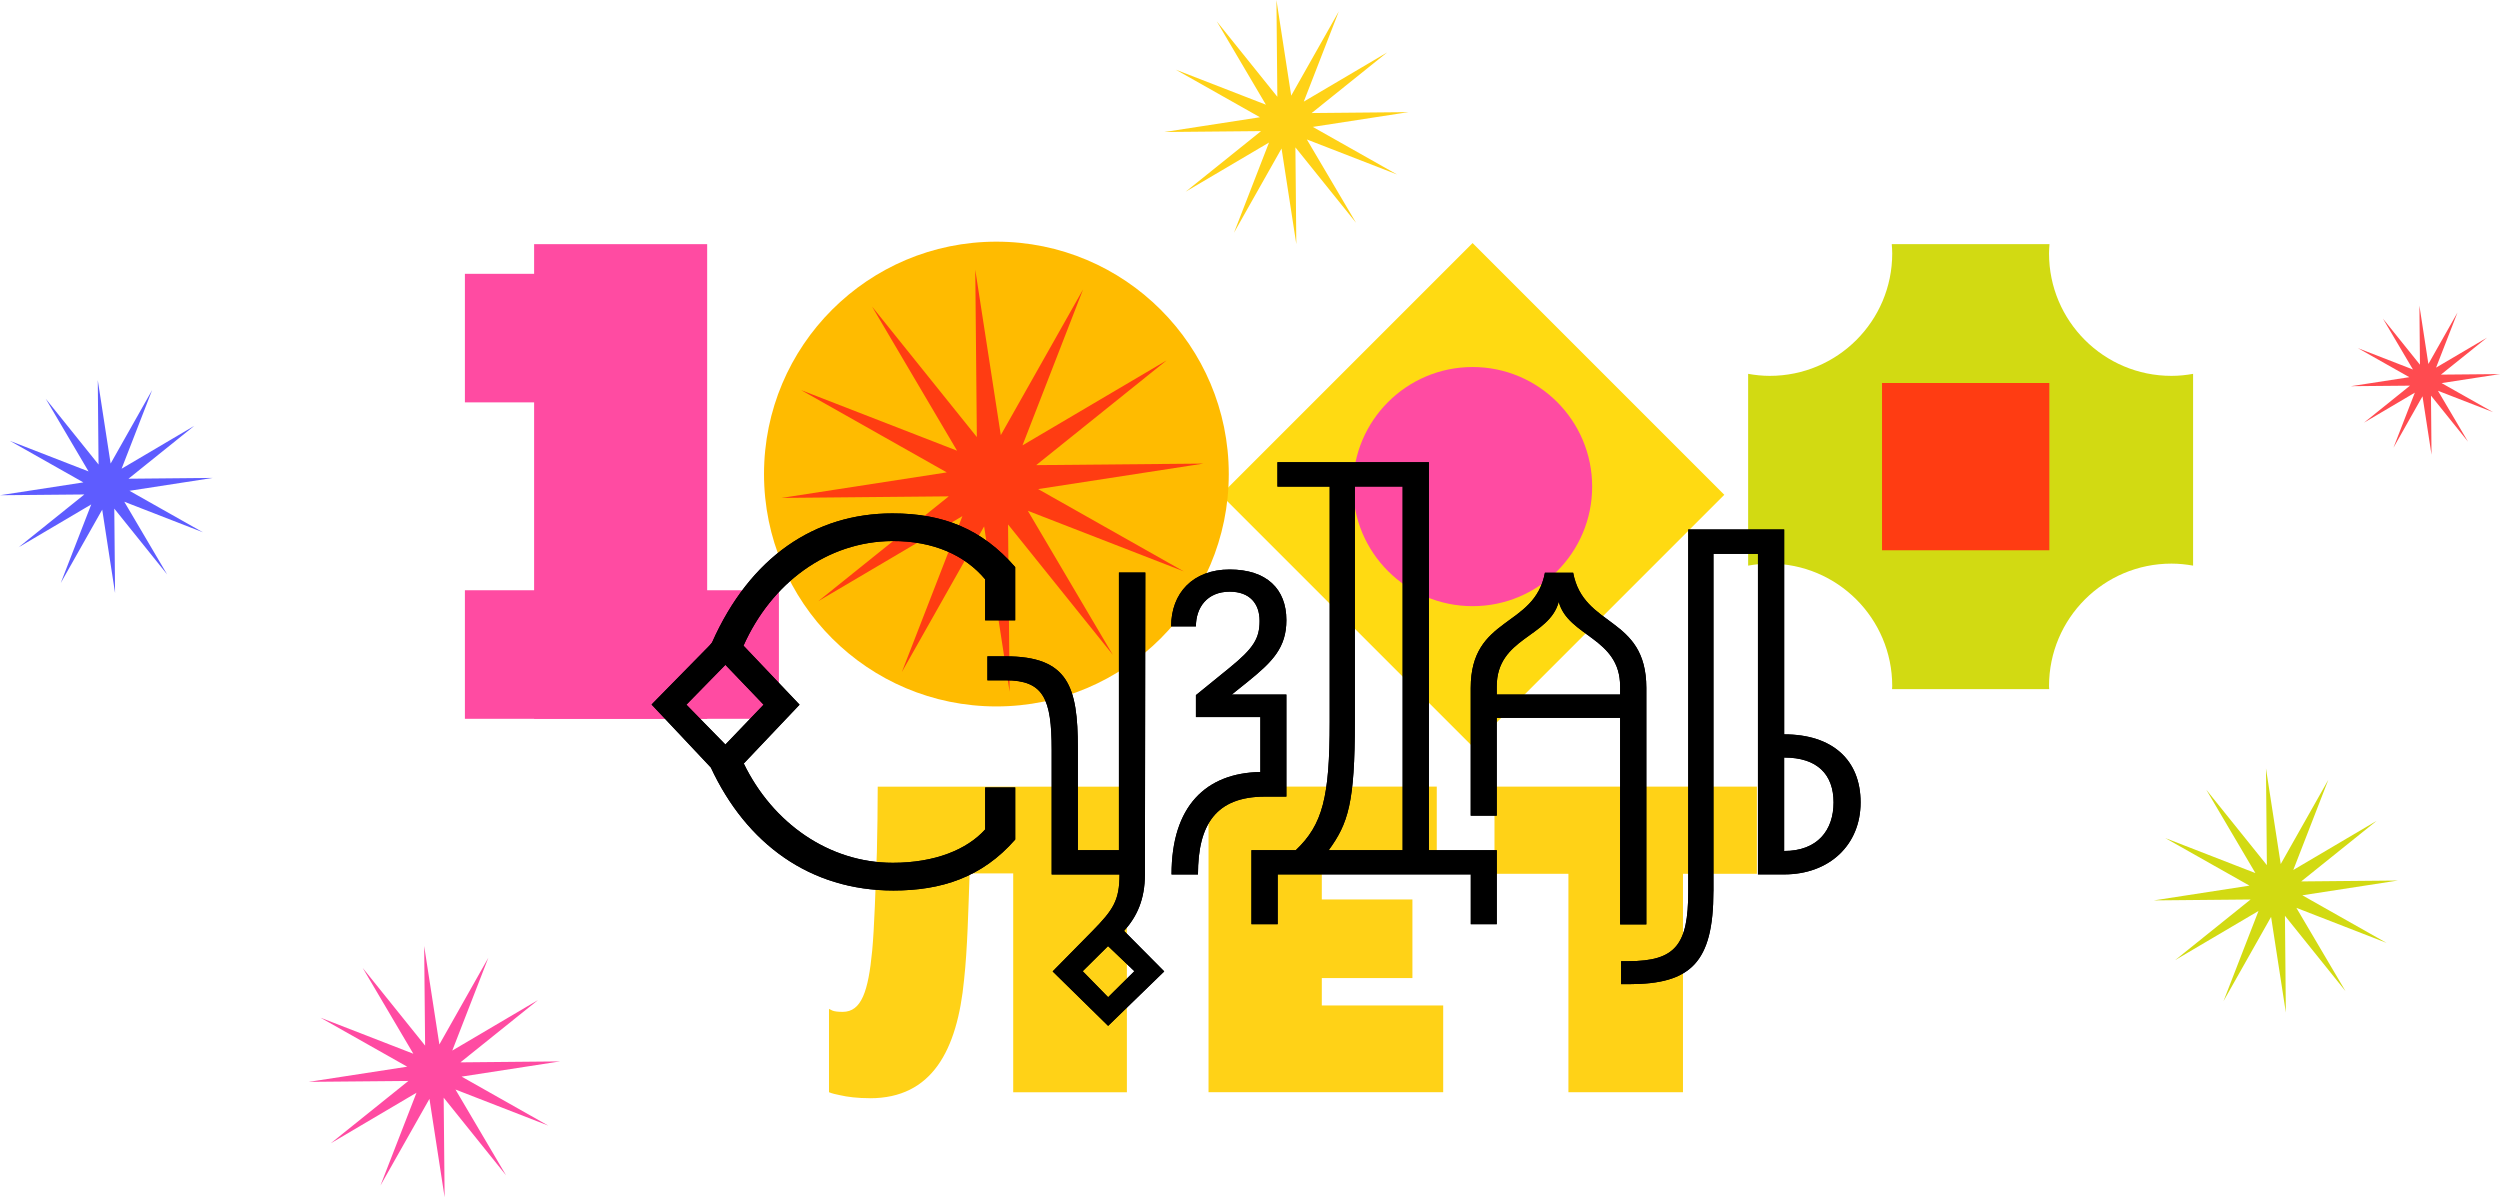 <?xml version="1.0" encoding="UTF-8"?> <svg xmlns="http://www.w3.org/2000/svg" id="b" viewBox="0 0 743.28 355.97"> <defs> <style>.d,.e,.f,.g,.h,.i,.j,.k,.l{stroke-width:0px;}.e{fill:#5e5cff;}.f{fill:#d2da12;}.g{fill:#ffda12;}.h{fill:#ff3c12;}.i{fill:#ffd217;}.j{fill:#fb0;}.k{fill:#ff4ba2;}.l{fill:#ff4b50;}</style> </defs> <g id="c"> <rect class="g" x="384.9" y="94.19" width="105.84" height="105.84" transform="translate(24.21 352.67) rotate(-45)"></rect> <path class="k" d="m473.37,144.67c0-19.64-15.92-35.55-35.55-35.55s-35.55,15.92-35.55,35.55,15.92,35.55,35.55,35.55,35.55-15.92,35.55-35.55"></path> <path class="j" d="m365.33,140.94c0-38.16-30.93-69.09-69.09-69.09s-69.09,30.93-69.09,69.09,30.93,69.09,69.09,69.09,69.09-30.93,69.09-69.09"></path> <path class="f" d="m645.6,111.75c-20.11,0-36.4-16.3-36.4-36.4,0-.93.07-1.85.14-2.76h-46.9c.07.91.14,1.83.14,2.76,0,20.11-16.3,36.4-36.41,36.4-2.2,0-4.34-.23-6.43-.6v57.02c2.09-.37,4.23-.6,6.43-.6,20.1,0,36.41,16.3,36.41,36.4,0,.31-.04.61-.05.92h46.72c0-.31-.05-.61-.05-.92,0-20.11,16.3-36.4,36.4-36.4,2.2,0,4.34.23,6.43.6v-57.02c-2.09.38-4.23.6-6.43.6"></path> <rect class="h" x="559.55" y="113.87" width="49.74" height="49.73"></rect> <rect class="k" x="158.8" y="72.59" width="51.45" height="141.12"></rect> <rect class="k" x="138.22" y="81.41" width="41.16" height="38.22"></rect> <rect class="k" x="138.22" y="175.49" width="93.36" height="38.22"></rect> <polygon class="h" points="322.01 86.05 304 132.41 346.84 107.15 308.07 138.29 357.8 137.83 308.65 145.41 351.95 169.88 305.59 151.87 330.86 194.7 299.71 155.93 300.17 205.66 292.59 156.51 268.13 199.81 286.13 153.45 243.3 178.72 282.07 147.57 232.34 148.04 281.49 140.45 238.19 115.99 284.55 134 259.28 91.16 290.43 129.94 289.96 80.21 297.55 129.36 322.01 86.05"></polygon> <polygon class="e" points="45.23 115.98 36.15 139.36 57.76 126.61 38.2 142.33 63.29 142.09 38.49 145.92 60.33 158.26 36.95 149.17 49.69 170.78 33.98 151.22 34.21 176.31 30.39 151.52 18.05 173.36 27.13 149.97 5.52 162.72 25.08 147.01 0 147.24 24.79 143.42 2.95 131.08 26.33 140.16 13.59 118.55 29.3 138.11 29.07 113.02 32.89 137.82 45.23 115.98"></polygon> <polygon class="k" points="145.19 284.75 134.47 312.35 159.98 297.31 136.89 315.85 166.5 315.57 137.24 320.09 163.02 334.66 135.42 323.93 150.46 349.44 131.91 326.35 132.19 355.97 127.68 326.7 113.11 352.48 123.83 324.88 98.32 339.93 121.41 321.38 91.8 321.65 121.07 317.14 95.28 302.57 122.89 313.29 107.84 287.79 126.39 310.87 126.11 281.26 130.63 310.53 145.19 284.75"></polygon> <polygon class="l" points="730.64 92.92 724.27 109.3 739.42 100.38 725.71 111.38 743.28 111.22 725.92 113.9 741.22 122.54 724.83 116.18 733.77 131.32 722.76 117.62 722.92 135.19 720.24 117.82 711.6 133.12 717.96 116.74 702.83 125.67 716.52 114.66 698.95 114.82 716.32 112.14 701.02 103.5 717.4 109.86 708.47 94.73 719.48 108.43 719.32 90.86 721.99 108.22 730.64 92.92"></polygon> <polygon class="f" points="692.24 231.84 681.82 258.66 706.61 244.04 684.17 262.06 712.95 261.79 684.51 266.18 709.56 280.34 682.74 269.91 697.36 294.7 679.34 272.27 679.61 301.04 675.22 272.6 661.07 297.66 671.48 270.84 646.7 285.45 669.13 267.43 640.36 267.7 668.8 263.31 643.74 249.16 670.56 259.58 655.95 234.79 673.97 257.22 673.7 228.45 678.09 256.89 692.24 231.84"></polygon> <polygon class="i" points="398.05 3.38 387.63 30.21 412.41 15.59 389.97 33.61 418.75 33.34 390.31 37.73 415.37 51.88 388.54 41.46 403.17 66.25 385.14 43.81 385.41 72.59 381.02 44.15 366.87 69.21 377.29 42.38 352.5 57 374.93 38.98 346.16 39.25 374.6 34.86 349.55 20.71 376.37 31.13 361.75 6.34 379.77 28.77 379.5 0 383.89 28.44 398.05 3.38"></polygon> <path class="i" d="m258.67,326.51c-3.69,0-6.74-.38-8.9-.89-1.27-.25-2.41-.51-3.3-.89v-24.78l1.02.51c.63.25,1.65.38,3.05.38,5.59,0,7.62-6.1,8.77-18.17.63-6.48,1.02-18.93,1.4-29.35.13-6.23.25-12.71.25-19.44h74.08v90.86h-33.8v-65.06h-12.96c-.38,10.67-.63,22.37-1.65,31.64-2.03,20.97-9.53,35.2-27.96,35.2Z"></path> <path class="i" d="m359.31,324.73v-90.86h67.86v25.8h-34.18v7.75h26.94v23.38h-26.94v8.13h36.09v25.8h-69.76Z"></path> <path class="i" d="m466.31,324.73v-64.94h-21.98v-25.92h78.02v25.92h-21.98v64.94h-34.06Z"></path> <path class="d" d="m340.4,260.09v-.12l.12-89.74h-7.85v82.55h-12.21v-30.39c0-18.25-2.84-27.26-21.51-27.26h-5.38v7.13h5.44c11.24,0,13.66,5.44,13.66,20.67v37.05h20.18c-.01,7.75-1.89,10.53-8.04,16.8l-11.85,12.03,16.5,16.19,16.68-16.19-11.95-12.04c3.96-4.39,6.16-9.48,6.21-16.67m-10.94,36.38l-7.56-7.73,7.53-7.47,7.83,7.47-7.8,7.73Z"></path> <path class="d" d="m340.4,260.09v-.12l.12-89.74h-7.85v82.55h-12.21v-30.39c0-18.25-2.84-27.26-21.51-27.26h-5.38v7.13h5.44c11.24,0,13.66,5.44,13.66,20.67v37.05h20.18c-.01,7.75-1.89,10.53-8.04,16.8l-11.85,12.03,16.5,16.19,16.68-16.19-11.95-12.04c3.96-4.39,6.16-9.48,6.21-16.67m-10.94,36.38l-7.56-7.73,7.53-7.47,7.83,7.47-7.8,7.73Z"></path> <path class="d" d="m382.46,236.83v-30.34h-16.24l4.82-3.87c7.32-5.92,11.42-10.09,11.42-18.25,0-9.25-5.86-15.05-16.86-15.05s-17.41,7.07-17.41,16.92h7.37c0-5.62,3.33-10.33,10.04-10.33,5.92,0,8.89,3.5,8.89,8.7s-1.76,8.1-8.89,13.9l-10.04,8.16v6.53h19.16v16.32c-16.2.3-26.41,10.15-26.41,30.46h7.86c0-14.87,5.38-23.14,19.94-23.14h6.34Z"></path> <path class="d" d="m382.46,236.83v-30.34h-16.24l4.82-3.87c7.32-5.92,11.42-10.09,11.42-18.25,0-9.25-5.86-15.05-16.86-15.05s-17.41,7.07-17.41,16.92h7.37c0-5.62,3.33-10.33,10.04-10.33,5.92,0,8.89,3.5,8.89,8.7s-1.76,8.1-8.89,13.9l-10.04,8.16v6.53h19.16v16.32c-16.2.3-26.41,10.15-26.41,30.46h7.86c0-14.87,5.38-23.14,19.94-23.14h6.34Z"></path> <path class="d" d="m292.9,246.61c-5.38,5.98-14.93,9.91-27.44,9.91-18.98,0-35.75-11.79-44.33-29.52l16.59-17.49-16.67-17.54c8.31-18.61,24.86-30.99,44.22-31.11,12.27-.06,21.63,4.23,27.62,11.36v12.21h8.94v-15.83c-9.85-11.3-21.33-15.96-36.5-15.96-23.02,0-42.32,12.89-53.63,38.38l-.76.91-17.22,17.53,17.62,18.73c10.56,22.66,29.46,36.57,54.3,36.57,14.14,0,26.35-3.87,36.2-15.17v-15.47h-8.94v12.51Zm-77.23-48.95l11.36,11.85-11.36,11.85-11.6-11.85,11.6-11.85Z"></path> <path class="d" d="m292.9,246.61c-5.38,5.98-14.93,9.91-27.44,9.91-18.98,0-35.75-11.79-44.33-29.52l16.59-17.49-16.67-17.54c8.31-18.61,24.86-30.99,44.22-31.11,12.27-.06,21.63,4.23,27.62,11.36v12.21h8.94v-15.83c-9.85-11.3-21.33-15.96-36.5-15.96-23.02,0-42.32,12.89-53.63,38.38l-.76.91-17.22,17.53,17.62,18.73c10.56,22.66,29.46,36.57,54.3,36.57,14.14,0,26.35-3.87,36.2-15.17v-15.47h-8.94v12.51Zm-77.23-48.95l11.36,11.85-11.36,11.85-11.6-11.85,11.6-11.85Z"></path> <path class="d" d="m445,213.44h36.68v61.4h7.8v-70.35c-.04-21.44-18.68-17.72-21.76-34.2h-8.4c-3.08,16.5-22.06,12.75-22.06,34.27v37.95h7.74v-29.07Zm18.43-34.51c2.84,10.4,18.25,10.64,18.25,25.14v2.42h-36.68v-2.42c0-14.5,15.59-14.56,18.43-25.14"></path> <path class="d" d="m445,213.44h36.68v61.4h7.8v-70.35c-.04-21.44-18.68-17.72-21.76-34.2h-8.4c-3.08,16.5-22.06,12.75-22.06,34.27v37.95h7.74v-29.07Zm18.43-34.51c2.84,10.4,18.25,10.64,18.25,25.14v2.42h-36.68v-2.42c0-14.5,15.59-14.56,18.43-25.14"></path> <path class="d" d="m395.33,214.65c0,22.3-2.05,30.52-10.09,38.13h-13.17v22h7.8v-14.81h57.41v14.81h7.73v-22h-20.18v-115.37h-45.03v7.26h15.53v69.98Zm21.7,38.13h-22c5.8-7.98,7.79-14.02,7.79-38.32v-69.8h14.2v108.11Z"></path> <path class="d" d="m395.33,214.65c0,22.3-2.05,30.52-10.09,38.13h-13.17v22h7.8v-14.81h57.41v14.81h7.73v-22h-20.18v-115.37h-45.03v7.26h15.53v69.98Zm21.7,38.13h-22c5.8-7.98,7.79-14.02,7.79-38.32v-69.8h14.2v108.11Z"></path> <path class="d" d="m509.43,264.99v-100.32h13.23v95.3h7.8c13.42,0,22.72-8.76,22.72-21.4s-8.4-20.24-22.72-20.24v-60.92h-28.53v107.75c0,15.71-3.75,20.61-17.77,20.61h-2.18v6.83h2.36c18.31,0,25.08-6.41,25.08-27.62m21.03-39.76c9.91,0,14.69,5.07,14.69,13.35s-4.77,14.44-14.69,14.44v-27.8Z"></path> <path class="d" d="m509.43,264.99v-100.32h13.23v95.3h7.8c13.42,0,22.72-8.76,22.72-21.4s-8.4-20.24-22.72-20.24v-60.92h-28.53v107.75c0,15.71-3.75,20.61-17.77,20.61h-2.18v6.83h2.36c18.31,0,25.08-6.41,25.08-27.62m21.03-39.76c9.91,0,14.69,5.07,14.69,13.35s-4.77,14.44-14.69,14.44v-27.8Z"></path> </g> </svg> 